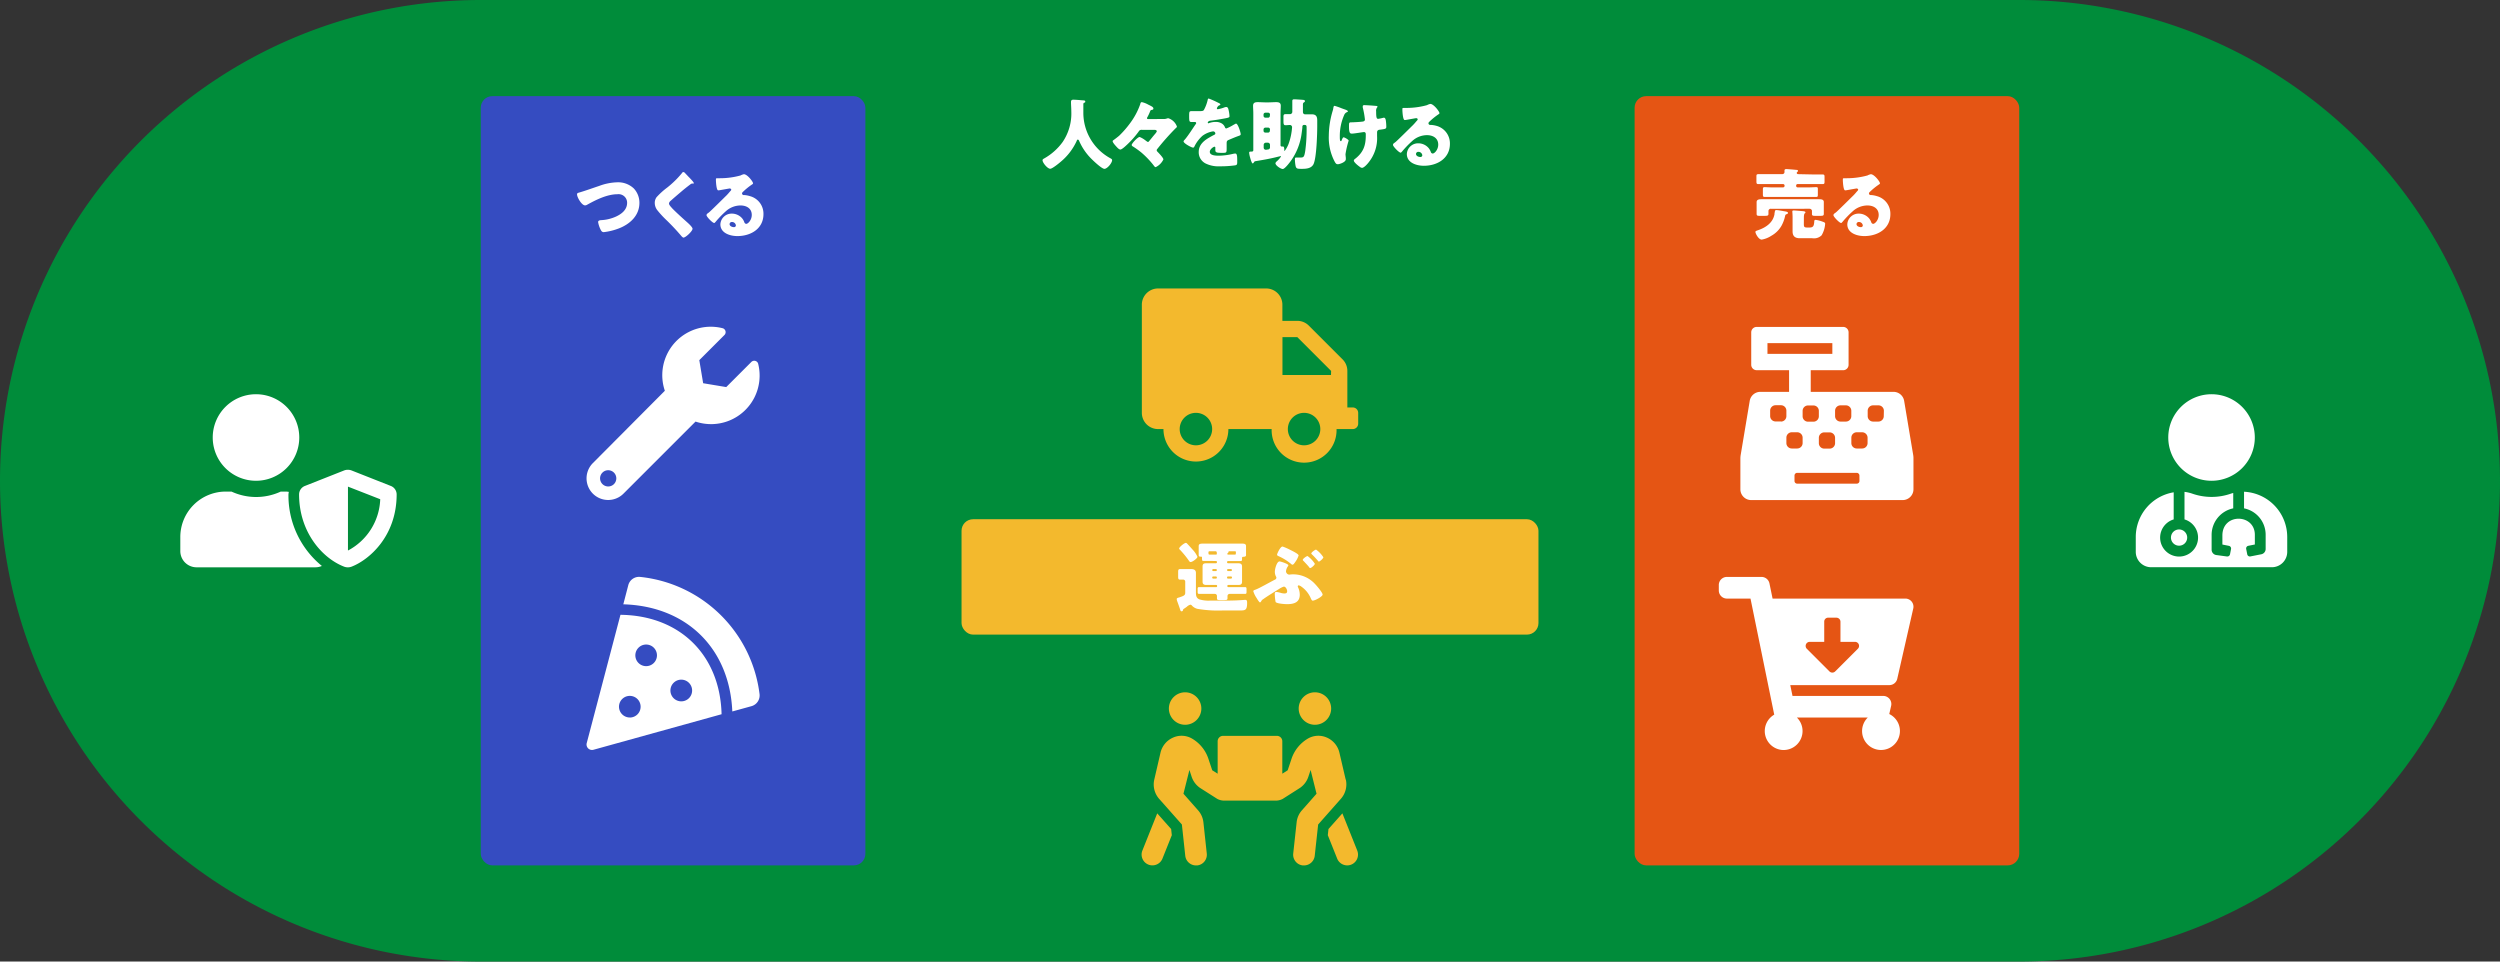 <svg xmlns="http://www.w3.org/2000/svg" viewBox="0 0 650 250"><rect x="0" y="0" width="650" height="250" fill="#333333" stroke="none"/><defs><style>.cls-1{fill:#008c3a;}.cls-2{fill:#fff;}.cls-3{fill:#f3b92d;}.cls-4{fill:#354cc1;}.cls-5{fill:#e55514;}</style></defs><g id="レイヤー_2" data-name="レイヤー 2"><g id="PC"><path class="cls-1" d="M525,250A125,125,0,0,0,525,0H125a125,125,0,0,0,0,250Z"/><path class="cls-2" d="M281.67,27.14v2a13.48,13.48,0,0,0,7.12,12.06c.18.1.36.22.36.42,0,.78-1.28,2.28-2,2.28s-3.06-2.26-3.58-2.8a15.11,15.11,0,0,1-3-4.48c-.06-.14-.16-.32-.34-.32s-.24.18-.28.32A15.29,15.29,0,0,1,275.86,42c-.48.42-2.26,1.88-2.8,1.88-.7,0-2-1.56-2-2.22,0-.22.2-.34.42-.46a15,15,0,0,0,4.81-4.28,13.23,13.23,0,0,0,2.25-8c0-.8-.08-1.7-.08-2.38,0-.44.17-.62.62-.62s1.69.1,2.09.14c.62.06,1,0,1,.34s-.2.26-.34.32A.51.51,0,0,0,281.67,27.14Z"/><path class="cls-2" d="M302.49,30.94a2.23,2.23,0,0,0,.88-.12,1.29,1.29,0,0,1,.38-.08A3.51,3.51,0,0,1,306,32.9c0,.18-.14.28-.26.38a63.54,63.54,0,0,0-4.82,5.42.57.57,0,0,0-.18.36.58.58,0,0,0,.22.4c.34.36,1.52,1.56,1.52,2a4.26,4.26,0,0,1-2,2c-.2,0-.34-.2-.52-.44l-.12-.16a23.26,23.26,0,0,0-3.08-3.2,22.65,22.65,0,0,0-2.24-1.6.45.45,0,0,1-.28-.38c0-.34,1.52-2.06,2.08-2.06a6.26,6.26,0,0,1,1.52.9c.44.32.5.38.64.38s.2-.1.28-.2c.56-.64,1-1.24,1.58-1.9.18-.22.42-.52.42-.66,0-.34-.42-.38-.68-.38h-3.16a.83.83,0,0,0-.88.46,23.38,23.38,0,0,1-2.91,3.3c-.31.3-1.42,1.36-1.82,1.36s-.86-.56-1.12-.84-.9-1-.9-1.32c0-.14.06-.18.32-.36s1.16-.88,1.36-1.06a24.68,24.68,0,0,0,2.74-3.12,18.41,18.41,0,0,0,2.79-5.2c0-.16.1-.42.4-.42a5.94,5.94,0,0,1,1.64.64c.86.42,1.34.64,1.34,1s-.26.32-.46.38-.3.1-.38.34a12.43,12.43,0,0,1-.68,1.48.73.73,0,0,0-.14.34c0,.22.24.22.42.22Z"/><path class="cls-2" d="M316.67,26.68c.36.16.62.3.62.48s-.22.22-.36.26a1.29,1.29,0,0,0-.54.76c0,.16.1.22.24.22a9,9,0,0,0,1.62-.44,1.77,1.77,0,0,1,.56-.14c.44,0,.54.42.62.78a8.8,8.8,0,0,1,.24,1.62c0,.3-.18.38-1.28.58s-2.46.44-3.7.58c-.64.08-.68.52-.68.54s.1.14.18.14a.64.64,0,0,0,.18-.06,5,5,0,0,1,1.7-.3,2.93,2.93,0,0,1,1.44.32,2,2,0,0,1,1,1.14.36.36,0,0,0,.34.24,11,11,0,0,0,1.86-.94l.41-.22a.66.66,0,0,1,.25-.1c.5,0,1.21,2.3,1.21,2.76,0,.26-.21.32-.6.46-1,.36-1.56.62-2.48,1-.49.2-.57.38-.57.92,0,.24,0,.72,0,1.16,0,1.28,0,1.3-1.14,1.3-1.38,0-1.8-.06-1.8-.68a4.9,4.9,0,0,1,0-.54v-.1a.25.25,0,0,0-.24-.28c-.2,0-1.2.64-1.2,1.34,0,1,1.7,1,2.4,1a17,17,0,0,0,3.73-.5,2.34,2.34,0,0,1,.5-.06c.47,0,.5.72.5,2,0,.76,0,1-.62,1.08a27.55,27.55,0,0,1-3.89.24,7.5,7.5,0,0,1-3.5-.64,3.25,3.25,0,0,1-2-3.1c0-1.88,1.42-3,2.88-3.82.34-.2.74-.42,1.1-.6.18-.08.34-.18.34-.4a.57.57,0,0,0-.62-.52,6.16,6.16,0,0,0-2.74,1.16,9,9,0,0,0-2.12,2.84.33.33,0,0,1-.3.22c-.44,0-2.48-1.12-2.48-1.6,0-.16.12-.28.36-.54.82-.94,2.12-3,2.76-3.92A.44.44,0,0,0,311,32a.29.29,0,0,0-.3-.28l-.78,0c-.68,0-.74-.06-.74-1.56,0-1.24.08-1.26.72-1.26.44,0,1.16,0,1.82,0,1,0,1.16-.08,1.32-.36a9.87,9.87,0,0,0,.94-2.48c.06-.3.1-.44.3-.44A24.44,24.44,0,0,1,316.67,26.68Z"/><path class="cls-2" d="M336,28.64c0-.86,0-2.08,0-2.4s.2-.42.46-.42,2.36.12,2.58.18a.3.3,0,0,1,.24.3c0,.14-.08.22-.22.3-.3.18-.3.36-.3.68v1.78c0,.54.34.66.54.66.58,0,1.14,0,1.72,0,1.14,0,1.46.54,1.46,1.6v1.48c0,2.1-.18,8.12-.94,9.82-.52,1.14-1.82,1.28-3,1.28s-1.5,0-1.68-.72a9,9,0,0,1-.18-1.64c0-.4,0-.58.34-.58s.52,0,.9,0c1,0,1.16,0,1.44-1.7a41.36,41.36,0,0,0,.36-5.9c0-.68,0-.88-.62-.88a.43.43,0,0,0-.48.48c0,.38-.14,1.34-.2,1.74a15.74,15.74,0,0,1-2.82,7.16c-.32.44-1.56,2.08-2.08,2.08s-1.9-.9-1.9-1.5c0-.16.24-.42.44-.58a6,6,0,0,0,1-1.16c0-.08,0-.1-.1-.1s-1.06.24-1.22.28c-1.72.42-3.46.72-5.18,1-.32.06-.4.1-.52.28s-.18.32-.36.32-.46-.78-.64-1.48a7.06,7.06,0,0,1-.26-1.26c0-.2.06-.3.3-.32.52,0,.78,0,.78-.4V29.5c0-.7-.06-1.38-.06-2,0-.78.5-.94,1.18-.94s1.42.06,2.14.06h.58c.7,0,1.4-.06,2.1-.06s1.2.14,1.2.94c0,.56-.06,1.26-.06,2v8.22a.33.33,0,0,0,.32.38l.12,0,.24,0c.3,0,.3.72.3.92v0c0,.08,0,.22.1.22a7.58,7.58,0,0,0,1-1.8,15.71,15.71,0,0,0,.92-4.36.57.57,0,0,0-.52-.58c-.36,0-.82.06-1.2.06s-.52-.2-.52-1V30.3c0-.48.14-.62.54-.62s.78,0,1.18,0A.61.61,0,0,0,336,29Zm-5.8,1.14a.47.47,0,0,0-.48-.48H329a.49.49,0,0,0-.48.48v.34a.49.49,0,0,0,.48.48h.68a.46.46,0,0,0,.48-.48Zm0,3.88a.47.47,0,0,0-.48-.48H329a.49.49,0,0,0-.48.48V34a.47.47,0,0,0,.48.48h.68a.46.46,0,0,0,.48-.48Zm0,4a.56.56,0,0,0-.56-.56h-.52a.57.57,0,0,0-.56.56v.68a.55.55,0,0,0,.56.6c.08,0,.46-.06.58-.08a.54.54,0,0,0,.5-.6Z"/><path class="cls-2" d="M349.61,28.44l.18.06c.32.12.64.24.64.46s-.06.12-.18.18a1.35,1.35,0,0,0-.76.76,13.48,13.48,0,0,0-1.14,5.4c0,.74,0,1.4.24,1.4s.16-.08.3-.38.26-.62.46-.62,1.3.58,1.3.88a23,23,0,0,0-.82,3.5c0,.24.06.68.08.92a3,3,0,0,1,0,.42c0,.74-1.64,1.28-2.06,1.28s-.56-.18-.88-.76a13.39,13.39,0,0,1-1.48-6.62,22.92,22.92,0,0,1,1-6.48,4.5,4.5,0,0,0,.16-.66c.08-.54.16-.66.36-.66a17.82,17.82,0,0,1,1.82.64Zm8.2-.9c.18,0,.34.06.34.2A.51.51,0,0,1,358,28a1.43,1.43,0,0,0-.2,1c0,1.5.1,1.9.52,1.9a9.4,9.4,0,0,0,1.18-.24,1.39,1.39,0,0,1,.32-.06c.36,0,.46.48.5.76a13,13,0,0,1,.12,1.54c0,.6-.16.62-1.64.82-.26,0-.76.1-.76.68,0,.32,0,.66,0,1a10,10,0,0,1-2.18,6.8c-.32.42-1.2,1.44-1.74,1.44a1,1,0,0,1-.52-.22C353,43,352,42.18,352,41.76c0-.16.08-.28.34-.48l.16-.12c2-1.64,2.6-3.38,2.6-5.92v-.36c0-.3-.12-.54-.48-.54-.16,0-1.28.18-1.42.2-.46.06-1.28.2-1.72.2s-.74-.12-.74-1.82c0-1.08,0-1.12.74-1.12.4,0,2.32-.1,2.88-.2.3-.06.52-.2.52-.54a22.82,22.82,0,0,0-.56-3.12,1.75,1.75,0,0,1,0-.32c0-.24.22-.28.42-.28S356.35,27.4,357.81,27.54Z"/><path class="cls-2" d="M374.26,29.42c0,.12-.12.22-.22.28a16.94,16.94,0,0,0-2.46,2,.52.52,0,0,0-.18.36.44.44,0,0,0,.46.42l.22,0a6.63,6.63,0,0,1,1.4.24,4.72,4.72,0,0,1,3.5,4.66c0,3.82-3.3,5.72-6.78,5.72-1.88,0-4.42-.76-4.42-3.06a2.93,2.93,0,0,1,3-2.78,3.53,3.53,0,0,1,2.7,1.28,3.48,3.48,0,0,1,.54,1,.56.56,0,0,0,.48.38c.48,0,1.44-1,1.44-2.32,0-1.7-1.38-2.46-2.92-2.46a5.71,5.71,0,0,0-3.86,1.54,26.58,26.58,0,0,0-2.46,2.52c-.28.36-.44.5-.52.5-.46,0-2-1.64-2-2s.2-.42.62-.74,3.82-3.7,4.52-4.38c.38-.38.68-.74,1-1.12.14-.14.28-.26.28-.46s-.32-.28-.4-.28-2.24.4-2.76.48a1,1,0,0,1-.24,0c-.46,0-.58-2.26-.58-2.64v-.2c0-.3.06-.3.64-.3h.46a20.06,20.06,0,0,0,5.3-.72,3.1,3.1,0,0,1,.86-.32C372.74,27,374.26,29,374.26,29.42ZM368.8,39.48a.58.58,0,0,0-.64.54c0,.54.68.8,1.14.8a.47.47,0,0,0,.5-.44A1,1,0,0,0,368.8,39.48Z"/><path class="cls-2" d="M575,125a11.25,11.25,0,1,0-11.25-11.25A11.25,11.25,0,0,0,575,125Zm-10.55,14.77a2.11,2.11,0,1,0,2.11-2.11A2.1,2.1,0,0,0,564.45,139.77Zm19-11.9v4.3a7,7,0,0,1,5.62,6.89v3.67a1.4,1.4,0,0,1-1.13,1.38l-2.83.56a.7.7,0,0,1-.83-.55l-.27-1.38a.7.7,0,0,1,.55-.83l1.7-.34v-2.51c0-5.52-8.44-5.72-8.44.17v2.35l1.7.34a.71.71,0,0,1,.55.83l-.27,1.38a.72.72,0,0,1-.83.55l-2.74-.37a1.41,1.41,0,0,1-1.21-1.4v-3.85a7.05,7.05,0,0,1,5.62-6.89v-4c-.19.06-.38.1-.58.17a15.23,15.23,0,0,1-10.09,0,9.8,9.8,0,0,0-2-.46v7.17a4.93,4.93,0,1,1-2.81,0V128a11.78,11.78,0,0,0-9.86,11.61v3.93a4,4,0,0,0,3.94,3.94h31.5a4,4,0,0,0,3.94-3.94v-3.93a11.79,11.79,0,0,0-11.25-11.76Z"/><rect class="cls-3" x="250" y="135" width="150" height="30" rx="3"/><path class="cls-3" d="M351.72,105.94h-1.41v-9.5a4.22,4.22,0,0,0-1.24-3l-8.78-8.78a4.22,4.22,0,0,0-3-1.24h-3.87V79.22A4.22,4.22,0,0,0,329.22,75H301.09a4.22,4.22,0,0,0-4.21,4.22v28.12a4.22,4.22,0,0,0,4.21,4.22h1.41a8.44,8.44,0,1,0,16.88,0h11.25a8.44,8.44,0,1,0,16.87,0h4.22a1.41,1.41,0,0,0,1.41-1.4v-2.82A1.41,1.41,0,0,0,351.72,105.94Zm-40.78,9.84a4.22,4.22,0,1,1,4.22-4.22A4.22,4.22,0,0,1,310.94,115.78Zm28.12,0a4.22,4.22,0,1,1,4.22-4.22A4.22,4.22,0,0,1,339.06,115.78Zm7-18.28H333.44V87.66h3.87l8.78,8.78Z"/><path class="cls-3" d="M308.13,188.44a4.22,4.22,0,1,0-4.22-4.22A4.22,4.22,0,0,0,308.13,188.44Zm33.75,0a4.22,4.22,0,1,0-4.22-4.22A4.22,4.22,0,0,0,341.88,188.44Zm11,32.7-3.86-9.67-3.62,4.08-.17,1.6,2.43,6.08a2.82,2.82,0,0,0,2.61,1.77,2.76,2.76,0,0,0,1.05-.2,2.81,2.81,0,0,0,1.56-3.66Zm-3-18.44-1.63-7a5.68,5.68,0,0,0-3.29-3.94,5.42,5.42,0,0,0-4.94.29,9.65,9.65,0,0,0-4.22,5.22l-1,3-1.4.89v-8.43a1.41,1.41,0,0,0-1.41-1.41H318a1.41,1.41,0,0,0-1.41,1.41v8.43l-1.41-.89-1-3a9.53,9.53,0,0,0-4.22-5.22,5.4,5.4,0,0,0-4.93-.29,5.7,5.7,0,0,0-3.3,3.94l-1.62,7a5.65,5.65,0,0,0,1.27,5l5.91,6.67.88,8.14a2.81,2.81,0,0,0,2.8,2.5l.31,0a2.8,2.8,0,0,0,2.48-3.1l-.88-8.16a5.64,5.64,0,0,0-1.38-3.07l-3.8-4.31,1.55-6.18.59,1.8a5.71,5.71,0,0,0,2.16,2.86l4.49,2.86a3.86,3.86,0,0,0,1.51.44H332a3.86,3.86,0,0,0,1.51-.44l4.49-2.86a5.67,5.67,0,0,0,2.16-2.86l.6-1.8,1.54,6.18-3.8,4.31a5.55,5.55,0,0,0-1.37,3.07l-.89,8.16a2.8,2.8,0,0,0,2.49,3.1l.3,0a2.81,2.81,0,0,0,2.8-2.5l.89-8.14,5.9-6.67A5.68,5.68,0,0,0,349.92,202.7Zm-49,8.77-3.86,9.67a2.81,2.81,0,1,0,5.22,2.09l2.43-6.08-.17-1.6Z"/><path class="cls-2" d="M308.16,154.1v-2.9a.52.52,0,0,0-.58-.5c-.24,0-.48,0-.74,0-.48,0-.52-.24-.52-.8v-1.16c0-.56.06-.78.52-.78.28,0,.76,0,1.18,0h.52c.42,0,.82,0,1.2,0,.66,0,1.2.22,1.2,1,0,.48,0,1,0,1.78v3.1c0,.88,0,1.62.9,2a8.43,8.43,0,0,0,2.76.32c.94,0,1.9,0,2.86,0,1.61,0,3.2,0,4.81-.1.3,0,1.3-.1,1.48-.1.48,0,.5.34.5.82,0,1.9-.52,1.94-1.84,1.94H318a31.74,31.74,0,0,1-6.67-.42,2.88,2.88,0,0,1-1.44-.86.54.54,0,0,0-.4-.22,2.19,2.19,0,0,0-.92.54c-.18.14-.36.26-.54.38-.4.26-.42.28-.46.54a.35.35,0,0,1-.34.26c-.22,0-.28-.12-.34-.3-.24-.74-.5-1.46-.76-2.18a2.13,2.13,0,0,1-.18-.7c0-.24.24-.32.54-.4l.26-.08C307.86,154.9,308.16,154.74,308.16,154.1Zm.64-12.61c.38.4.86.94,1.34,1.48a6.33,6.33,0,0,1,1.2,1.81c0,.35-1.26,1.35-1.8,1.35-.16,0-.26-.11-.4-.31a24.52,24.52,0,0,0-2.32-2.85c-.14-.14-.24-.22-.24-.35,0-.39,1.36-1.47,1.74-1.47C308.48,141.15,308.56,141.23,308.8,141.49Zm6,4.35-1.88,0c-.38,0-.4-.1-.4-.86,0-.25-.1-.25-.38-.25s-.48-.08-.48-.39,0-.53,0-.81V143c0-.43,0-.74,0-1,0-.62.48-.66,1.12-.66s1.06,0,1.6,0h6.87c.54,0,1.08,0,1.6,0s1.12,0,1.12.64c0,.22,0,.58,0,1v.58c0,.33,0,.6,0,.81s-.2.39-.6.39-.44.11-.44.41v.12c0,.43,0,.58-.4.58l-1.88,0h-1.36a.26.26,0,0,0-.25.26v.06a.26.26,0,0,0,.25.26h1c.56,0,1.1,0,1.64,0s1,.14,1,.82c0,.44,0,.92,0,1.4v1.2c0,.48,0,1,0,1.4,0,.64-.34.82-.94.82s-1.1,0-1.66,0h-1a.23.23,0,0,0-.22.22v.12a.23.23,0,0,0,.22.22h2.49c.64,0,1.28,0,1.9,0,.36,0,.38.2.38.66v.48c0,.4,0,.62-.36.62-.64,0-1.28,0-1.92,0h-2.1a.56.56,0,0,0-.57.56v.54c0,.46-.2.5-.79.5h-1.15c-.56,0-.8,0-.8-.48v-.56a.55.55,0,0,0-.56-.56h-2.18c-.64,0-1.26,0-1.9,0-.36,0-.38-.2-.38-.62v-.54c0-.4,0-.6.38-.6.64,0,1.26,0,1.9,0h2.56a.22.22,0,0,0,.22-.22v-.12a.22.22,0,0,0-.22-.22h-.92c-.56,0-1.1,0-1.64,0s-1-.14-1-.82c0-.44,0-.92,0-1.4v-1.2c0-.48,0-1,0-1.4,0-.66.34-.82.94-.82s1.1,0,1.66,0h.88a.27.27,0,0,0,.26-.26v-.06a.24.24,0,0,0-.26-.26Zm-.36-2.51a.24.24,0,0,0-.24.26c0,.56,0,.61.46.61h1.48c.18,0,.24-.08.24-.27,0-.42-.08-.6-.34-.6Zm1,4.63a.26.26,0,0,0-.26.26v0a.26.26,0,0,0,.26.26h.68a.26.26,0,0,0,.26-.26v0a.24.24,0,0,0-.26-.26Zm.68,2.48a.24.24,0,0,0,.26-.26v-.06a.25.25,0,0,0-.26-.24h-.68a.25.25,0,0,0-.26.24v.06a.26.26,0,0,0,.26.26Zm3.17-2.48a.24.24,0,0,0-.25.26v0a.26.26,0,0,0,.25.26h.75a.27.27,0,0,0,.27-.26v0a.27.27,0,0,0-.27-.26Zm.75,2.48a.27.27,0,0,0,.27-.26v-.06a.25.25,0,0,0-.27-.24h-.75a.24.24,0,0,0-.25.24v.06a.24.24,0,0,0,.25.26Zm-.35-7.11c-.23,0-.27,0-.27.18a.33.33,0,0,1-.17.24.34.34,0,0,0-.14.26.18.18,0,0,0,.19.19h1.71c.26,0,.32,0,.32-.58,0-.19,0-.27-.22-.29Z"/><path class="cls-2" d="M334.66,157.08c-.54,0-2.66-.12-3-.56a12,12,0,0,1-.22-2.18.39.39,0,0,1,.42-.44,6.92,6.92,0,0,1,1.24.28,3.19,3.19,0,0,0,.86.12c.42,0,.7-.12.7-.58s-.38-1.2-.86-1.2a4.72,4.72,0,0,0-1.16.56c-1.22.76-3.06,1.88-4.2,2.7a1.23,1.23,0,0,0-.52.54c-.1.16-.18.3-.34.3s-.64-.74-.88-1.16a6.43,6.43,0,0,1-.84-1.74c0-.22.24-.3.64-.44.94-.34,3.84-2,5-2.58a.55.55,0,0,0,.36-.5.54.54,0,0,0-.1-.3,2.62,2.62,0,0,1-.3-1.22c0-.8.52-2.71,1.22-2.71.32,0,2.3.66,2.3,1a.89.89,0,0,1-.16.32,2.56,2.56,0,0,0-.46,1.28.91.91,0,0,0,.74.82l.22,0a5.66,5.66,0,0,1,.82-.06,7.72,7.72,0,0,1,5.74,2.48c.42.42,2,2.26,2,2.78s-2,1.58-2.56,1.58c-.22,0-.36-.28-.5-.58a7.05,7.05,0,0,0-2.54-3.12,1.61,1.61,0,0,0-.62-.28.25.25,0,0,0-.24.26.46.46,0,0,0,.06.22,4.61,4.61,0,0,1,.46,1.94C337.94,156.62,336.44,157.08,334.66,157.08Zm-1.24-15a14.88,14.88,0,0,1,2.14.94c.36.18,2.08,1,2.08,1.39a5.77,5.77,0,0,1-.92,1.77c-.16.25-.44.65-.66.65a.77.77,0,0,1-.44-.26,14.23,14.23,0,0,0-3.1-1.93c-.3-.13-.48-.21-.48-.44S332.88,142.11,333.42,142.11Zm8.44,4.47c0,.36-.94,1.14-1.18,1.14s-.24-.16-.36-.3c-.5-.6-.9-1-1.44-1.58a.33.33,0,0,1-.16-.24c0-.31,1-1,1.24-1A7.32,7.32,0,0,1,341.86,146.58Zm2.22-1.69c0,.34-.92,1.15-1.18,1.15-.1,0-.16-.1-.22-.18a23.18,23.18,0,0,0-1.6-1.71c-.06-.06-.14-.11-.14-.22,0-.3,1-1,1.24-1A7.29,7.29,0,0,1,344.08,144.89Z"/><rect class="cls-4" x="125" y="25" width="100" height="200" rx="3"/><rect class="cls-5" x="425" y="25" width="100" height="200" rx="3"/><path class="cls-2" d="M164.79,49a5.43,5.43,0,0,1,1.46,3.74c0,3.28-2.42,5.5-5.28,6.62a16,16,0,0,1-4,1c-.46,0-.66-.34-.84-.72a6.82,6.82,0,0,1-.62-1.9c0-.4.44-.48.76-.5a10.6,10.6,0,0,0,3.86-.92c1.5-.68,2.92-1.8,2.92-3.58a2.22,2.22,0,0,0-2.5-2.24c-2.68,0-5.56,1.44-7.84,2.7a1.08,1.08,0,0,1-.6.2c-.86,0-2.08-2.08-2.08-2.88,0-.3.26-.38.5-.44,1.78-.52,3.52-1.16,5.26-1.74a14.43,14.43,0,0,1,4.66-.94A5.92,5.92,0,0,1,164.79,49Z"/><path class="cls-2" d="M178,44.88c.34.36.68.72,1,1.06l.22.22c.4.42,1.16,1.2,1.16,1.42s-.12.14-.36.14a.75.75,0,0,0-.5.2c-.86.64-1.66,1.28-2.5,2s-1.82,1.54-2.7,2.34a1,1,0,0,0-.38.66c0,.34.48.86.82,1.22a1.8,1.8,0,0,0,.18.2c1.12,1.12,2.3,2.18,3.48,3.24.64.56,1.64,1.48,1.64,1.9,0,.62-1.8,2.3-2.36,2.3-.12,0-.36-.18-.62-.5a56.77,56.77,0,0,0-3.92-4.16,25,25,0,0,1-2.22-2.42,3.1,3.1,0,0,1-.7-1.92,2.51,2.51,0,0,1,.46-1.5,18.9,18.9,0,0,1,2.78-2.52,24.77,24.77,0,0,0,3.8-3.72c.1-.14.2-.3.36-.3A.52.52,0,0,1,178,44.88Z"/><path class="cls-2" d="M195.79,47.66c0,.12-.12.22-.22.28a16.94,16.94,0,0,0-2.46,2,.52.52,0,0,0-.18.36.44.44,0,0,0,.46.42l.22,0A6.63,6.63,0,0,1,195,51a4.72,4.72,0,0,1,3.5,4.66c0,3.82-3.3,5.72-6.78,5.72-1.88,0-4.42-.76-4.42-3.06a2.93,2.93,0,0,1,3-2.78,3.53,3.53,0,0,1,2.7,1.28,3.48,3.48,0,0,1,.54,1,.56.56,0,0,0,.48.38c.48,0,1.44-1,1.44-2.32,0-1.7-1.38-2.46-2.92-2.46a5.71,5.71,0,0,0-3.86,1.54,26.58,26.58,0,0,0-2.46,2.52c-.28.36-.44.5-.52.5-.46,0-2-1.64-2-2s.2-.42.62-.74,3.82-3.7,4.52-4.38c.38-.38.68-.74,1-1.12.14-.14.28-.26.28-.46s-.32-.28-.4-.28-2.24.4-2.76.48a1,1,0,0,1-.24,0c-.46,0-.58-2.26-.58-2.64v-.2c0-.3.06-.3.64-.3h.46a20.06,20.06,0,0,0,5.3-.72,3.1,3.1,0,0,1,.86-.32C194.27,45.26,195.79,47.22,195.79,47.66Zm-5.46,10.06a.58.58,0,0,0-.64.54c0,.54.68.8,1.14.8a.47.47,0,0,0,.5-.44A1,1,0,0,0,190.33,57.72Z"/><path class="cls-2" d="M463.21,58.66a6.89,6.89,0,0,1-2.66,2.64,6.62,6.62,0,0,1-2.5,1c-.82,0-1.64-1.58-1.64-2,0-.2.2-.28.48-.38l.18-.06c2-.68,3.9-1.92,4.3-4.18,0-.24,0-.3.06-.46.06-.46.08-.6.46-.6s1.72.26,2.1.32.88.14.88.4-.2.28-.52.42c-.12.06-.18.2-.22.4A9.45,9.45,0,0,1,463.21,58.66Zm8.25-13.3c.8,0,1.58,0,2.38,0,.48,0,.54.16.54.64v1.2c0,.52-.06.66-.52.66-.8,0-1.6,0-2.4,0h-4.08a.37.37,0,0,0-.38.38v.08a.38.38,0,0,0,.38.4h3c.66,0,1.32-.06,1.82-.06s.44.2.44.78v1c0,.6,0,.76-.42.76-.62,0-1.24,0-1.84,0h-9.77c-.62,0-1.22,0-1.84,0-.38,0-.42-.18-.42-.76v-1c0-.58,0-.78.44-.78s1.16.06,1.82.06h3a.4.4,0,0,0,.38-.4v-.08a.39.39,0,0,0-.38-.38h-4c-.8,0-1.6,0-2.4,0-.5,0-.54-.16-.54-.74V46c0-.56,0-.72.56-.72.78,0,1.58,0,2.38,0h3.7c.5,0,.66-.3.66-.52s0-.44,0-.54.22-.26.4-.26c.38,0,2,.14,2.58.2.34,0,.53.06.53.28a.23.23,0,0,1-.09.18c-.14.14-.24.2-.24.34s.12.32.42.32Zm-11,8.92a.59.59,0,0,0-.66.56c0,.16,0,.62,0,.78,0,.46-.3.5-.94.5h-1.22c-.66,0-.92,0-.92-.52,0-.28,0-.66,0-1.1v-.62c0-.56,0-1.16,0-1.34,0-.72.78-.74,1.3-.74.74,0,1.46,0,2.2,0h10.47c.74,0,1.46,0,2.2,0,.52,0,1.3,0,1.3.72,0,.22,0,.78,0,1.36v.62c0,.4,0,.82,0,1.1,0,.48-.26.52-.92.52h-1.22c-.64,0-.94,0-.94-.5,0-.18,0-.64,0-.8s-.18-.54-.64-.54ZM469,58.16c0,.86.08,1,1,1h.41c1,0,1.19-.36,1.29-1.42,0-.28,0-.58.36-.58a8.34,8.34,0,0,1,1.78.46c.58.2.7.3.7.56a6.83,6.83,0,0,1-.92,3,2.84,2.84,0,0,1-2.44.76h-3.22c-1.21,0-1.89-.5-1.89-1.78,0-.36,0-.92,0-1.32v-1.8A19.34,19.34,0,0,0,466,55c0-.26.2-.28.4-.28s1.94.14,2.35.18.66.12.66.3-.08.2-.2.3-.2.56-.2,1Z"/><path class="cls-2" d="M488.79,47.66c0,.12-.12.22-.22.28a16.94,16.94,0,0,0-2.46,2,.52.52,0,0,0-.18.36.44.44,0,0,0,.46.42l.22,0A6.63,6.63,0,0,1,488,51a4.72,4.72,0,0,1,3.5,4.66c0,3.82-3.3,5.72-6.78,5.72-1.88,0-4.42-.76-4.42-3.06a2.93,2.93,0,0,1,3-2.78,3.53,3.53,0,0,1,2.7,1.28,3.48,3.48,0,0,1,.54,1,.56.56,0,0,0,.48.38c.48,0,1.44-1,1.44-2.32,0-1.7-1.38-2.46-2.92-2.46a5.71,5.71,0,0,0-3.86,1.54,26.58,26.58,0,0,0-2.46,2.52c-.28.36-.44.5-.52.5-.46,0-2-1.64-2-2s.2-.42.62-.74,3.82-3.7,4.52-4.38c.38-.38.68-.74,1-1.12.14-.14.28-.26.28-.46s-.32-.28-.4-.28-2.24.4-2.76.48a1,1,0,0,1-.24,0c-.46,0-.58-2.26-.58-2.64v-.2c0-.3.06-.3.64-.3h.46a20.06,20.06,0,0,0,5.3-.72,3.1,3.1,0,0,1,.86-.32C487.27,45.26,488.79,47.22,488.79,47.66Zm-5.46,10.06a.58.58,0,0,0-.64.54c0,.54.68.8,1.14.8a.47.47,0,0,0,.5-.44A1,1,0,0,0,483.33,57.72Z"/><path class="cls-2" d="M497.43,118.29l-2.35-14.06a2.81,2.81,0,0,0-2.77-2.35H470.79V96.26h8.44a1.41,1.41,0,0,0,1.4-1.41V86.41a1.41,1.41,0,0,0-1.4-1.41h-22.5a1.41,1.41,0,0,0-1.41,1.41v8.43a1.41,1.41,0,0,0,1.41,1.41h8.43v5.63H457.7a2.8,2.8,0,0,0-2.77,2.34l-2.35,14.06a5.84,5.84,0,0,0-.08.93v8a2.81,2.81,0,0,0,2.81,2.81h39.38a2.81,2.81,0,0,0,2.81-2.81v-8A4.86,4.86,0,0,0,497.43,118.29ZM477.12,106.8a1.41,1.41,0,0,1,1.4-1.41h1.41a1.41,1.41,0,0,1,1.41,1.41v1.4a1.41,1.41,0,0,1-1.41,1.41h-1.41a1.41,1.41,0,0,1-1.4-1.41Zm-2.81,5.62h1.4a1.42,1.42,0,0,1,1.41,1.41v1.4a1.41,1.41,0,0,1-1.41,1.41h-1.4a1.41,1.41,0,0,1-1.41-1.41v-1.4A1.41,1.41,0,0,1,474.31,112.42Zm-2.82-7a1.41,1.41,0,0,1,1.41,1.41v1.4a1.41,1.41,0,0,1-1.41,1.41h-1.4a1.41,1.41,0,0,1-1.41-1.41v-1.4a1.41,1.41,0,0,1,1.41-1.41ZM459.54,92V89.22h16.87V92Zm3.52,17.58h-1.41a1.41,1.41,0,0,1-1.41-1.41v-1.4a1.41,1.41,0,0,1,1.41-1.41h1.41a1.41,1.41,0,0,1,1.4,1.41v1.4A1.41,1.41,0,0,1,463.06,109.61Zm1.4,5.62v-1.4a1.41,1.41,0,0,1,1.41-1.41h1.4a1.41,1.41,0,0,1,1.41,1.41v1.4a1.41,1.41,0,0,1-1.41,1.41h-1.4A1.41,1.41,0,0,1,464.46,115.23Zm19,9.85a.7.7,0,0,1-.71.7H467.27a.7.7,0,0,1-.7-.7v-1.41a.71.71,0,0,1,.7-.7h15.47a.71.71,0,0,1,.71.7Zm2.11-9.85a1.41,1.41,0,0,1-1.41,1.41h-1.41a1.41,1.41,0,0,1-1.4-1.41v-1.4a1.41,1.41,0,0,1,1.4-1.41h1.41a1.42,1.42,0,0,1,1.41,1.41Zm4.21-7a1.41,1.41,0,0,1-1.4,1.41H487a1.41,1.41,0,0,1-1.4-1.41v-1.4a1.41,1.41,0,0,1,1.4-1.41h1.41a1.41,1.41,0,0,1,1.4,1.41Z"/><path class="cls-2" d="M491.24,178.13H465.47l.58,2.81h23.59a2.11,2.11,0,0,1,2.06,2.57l-.49,2.14a4.92,4.92,0,1,1-5.59.91H467.19a4.93,4.93,0,0,1-3.67,8.44,4.93,4.93,0,0,1-2.22-9.19l-6.17-30.18H449a2.11,2.11,0,0,1-2.11-2.11v-1.41A2.1,2.1,0,0,1,449,150h9a2.11,2.11,0,0,1,2.06,1.69l.81,3.94h34.52a2.11,2.11,0,0,1,2.06,2.57l-4.16,18.28A2.11,2.11,0,0,1,491.24,178.13Zm-8.94-11.25h-3.78V161.6a1.06,1.06,0,0,0-1.06-1h-2.11a1,1,0,0,0-1.05,1v5.28h-3.78a1.06,1.06,0,0,0-.75,1.8l5.89,5.89a1.06,1.06,0,0,0,1.49,0l5.89-5.89a1.05,1.05,0,0,0-.74-1.8Z"/><path class="cls-2" d="M197.13,94.59a1.06,1.06,0,0,0-1.77-.49l-6.54,6.54-6-1-1-6,6.54-6.54a1.06,1.06,0,0,0-.5-1.77,12.6,12.6,0,0,0-15,16.27L154.15,120.4a5.62,5.62,0,0,0,7.95,7.95l18.74-18.74a12.62,12.62,0,0,0,16.29-15Zm-39,31.89a2.11,2.11,0,1,1,2.11-2.1A2.1,2.1,0,0,1,158.13,126.48Z"/><path class="cls-2" d="M101.57,126.33l-10.13-4a2.75,2.75,0,0,0-2,0l-10.12,4a2.38,2.38,0,0,0-1.56,2.19c0,9.8,6,16.59,11.68,18.8a2.75,2.75,0,0,0,2,0c4.51-1.76,11.69-7.86,11.69-18.8A2.38,2.38,0,0,0,101.57,126.33Zm-11.1,16.81V126.52l8.39,3.28a15.72,15.72,0,0,1-8.39,13.34ZM66.56,125a11.25,11.25,0,1,0-11.25-11.25A11.25,11.25,0,0,0,66.56,125ZM75,128.52a4.49,4.49,0,0,1,.1-.64c-.22,0-.43-.07-.66-.07H73a15.25,15.25,0,0,1-12.81,0H58.69a11.82,11.82,0,0,0-11.81,11.82v3.65a4.22,4.22,0,0,0,4.21,4.22H82a4.33,4.33,0,0,0,1.69-.35A23.61,23.61,0,0,1,75,128.52Z"/><path class="cls-2" d="M166.46,150a2.89,2.89,0,0,0-3.1,2.12l-1.3,5c16.49.48,27.64,11.48,28.34,27.86l5-1.38a2.9,2.9,0,0,0,2.08-3.16A34.93,34.93,0,0,0,166.46,150Zm-5.14,9.85-8.77,33.35a1.42,1.42,0,0,0,1,1.74,1.37,1.37,0,0,0,.75,0l33.31-9.24c-.38-15.37-10.82-25.68-26.3-25.85Zm2.43,26.7a2.81,2.81,0,1,1,2.81-2.81A2.81,2.81,0,0,1,163.75,186.56ZM168,173.2a2.81,2.81,0,1,1,2.81-2.81A2.81,2.81,0,0,1,168,173.2Zm9.14,9.15a2.82,2.82,0,1,1,2.81-2.82A2.81,2.81,0,0,1,177.11,182.35Z"/></g></g></svg>